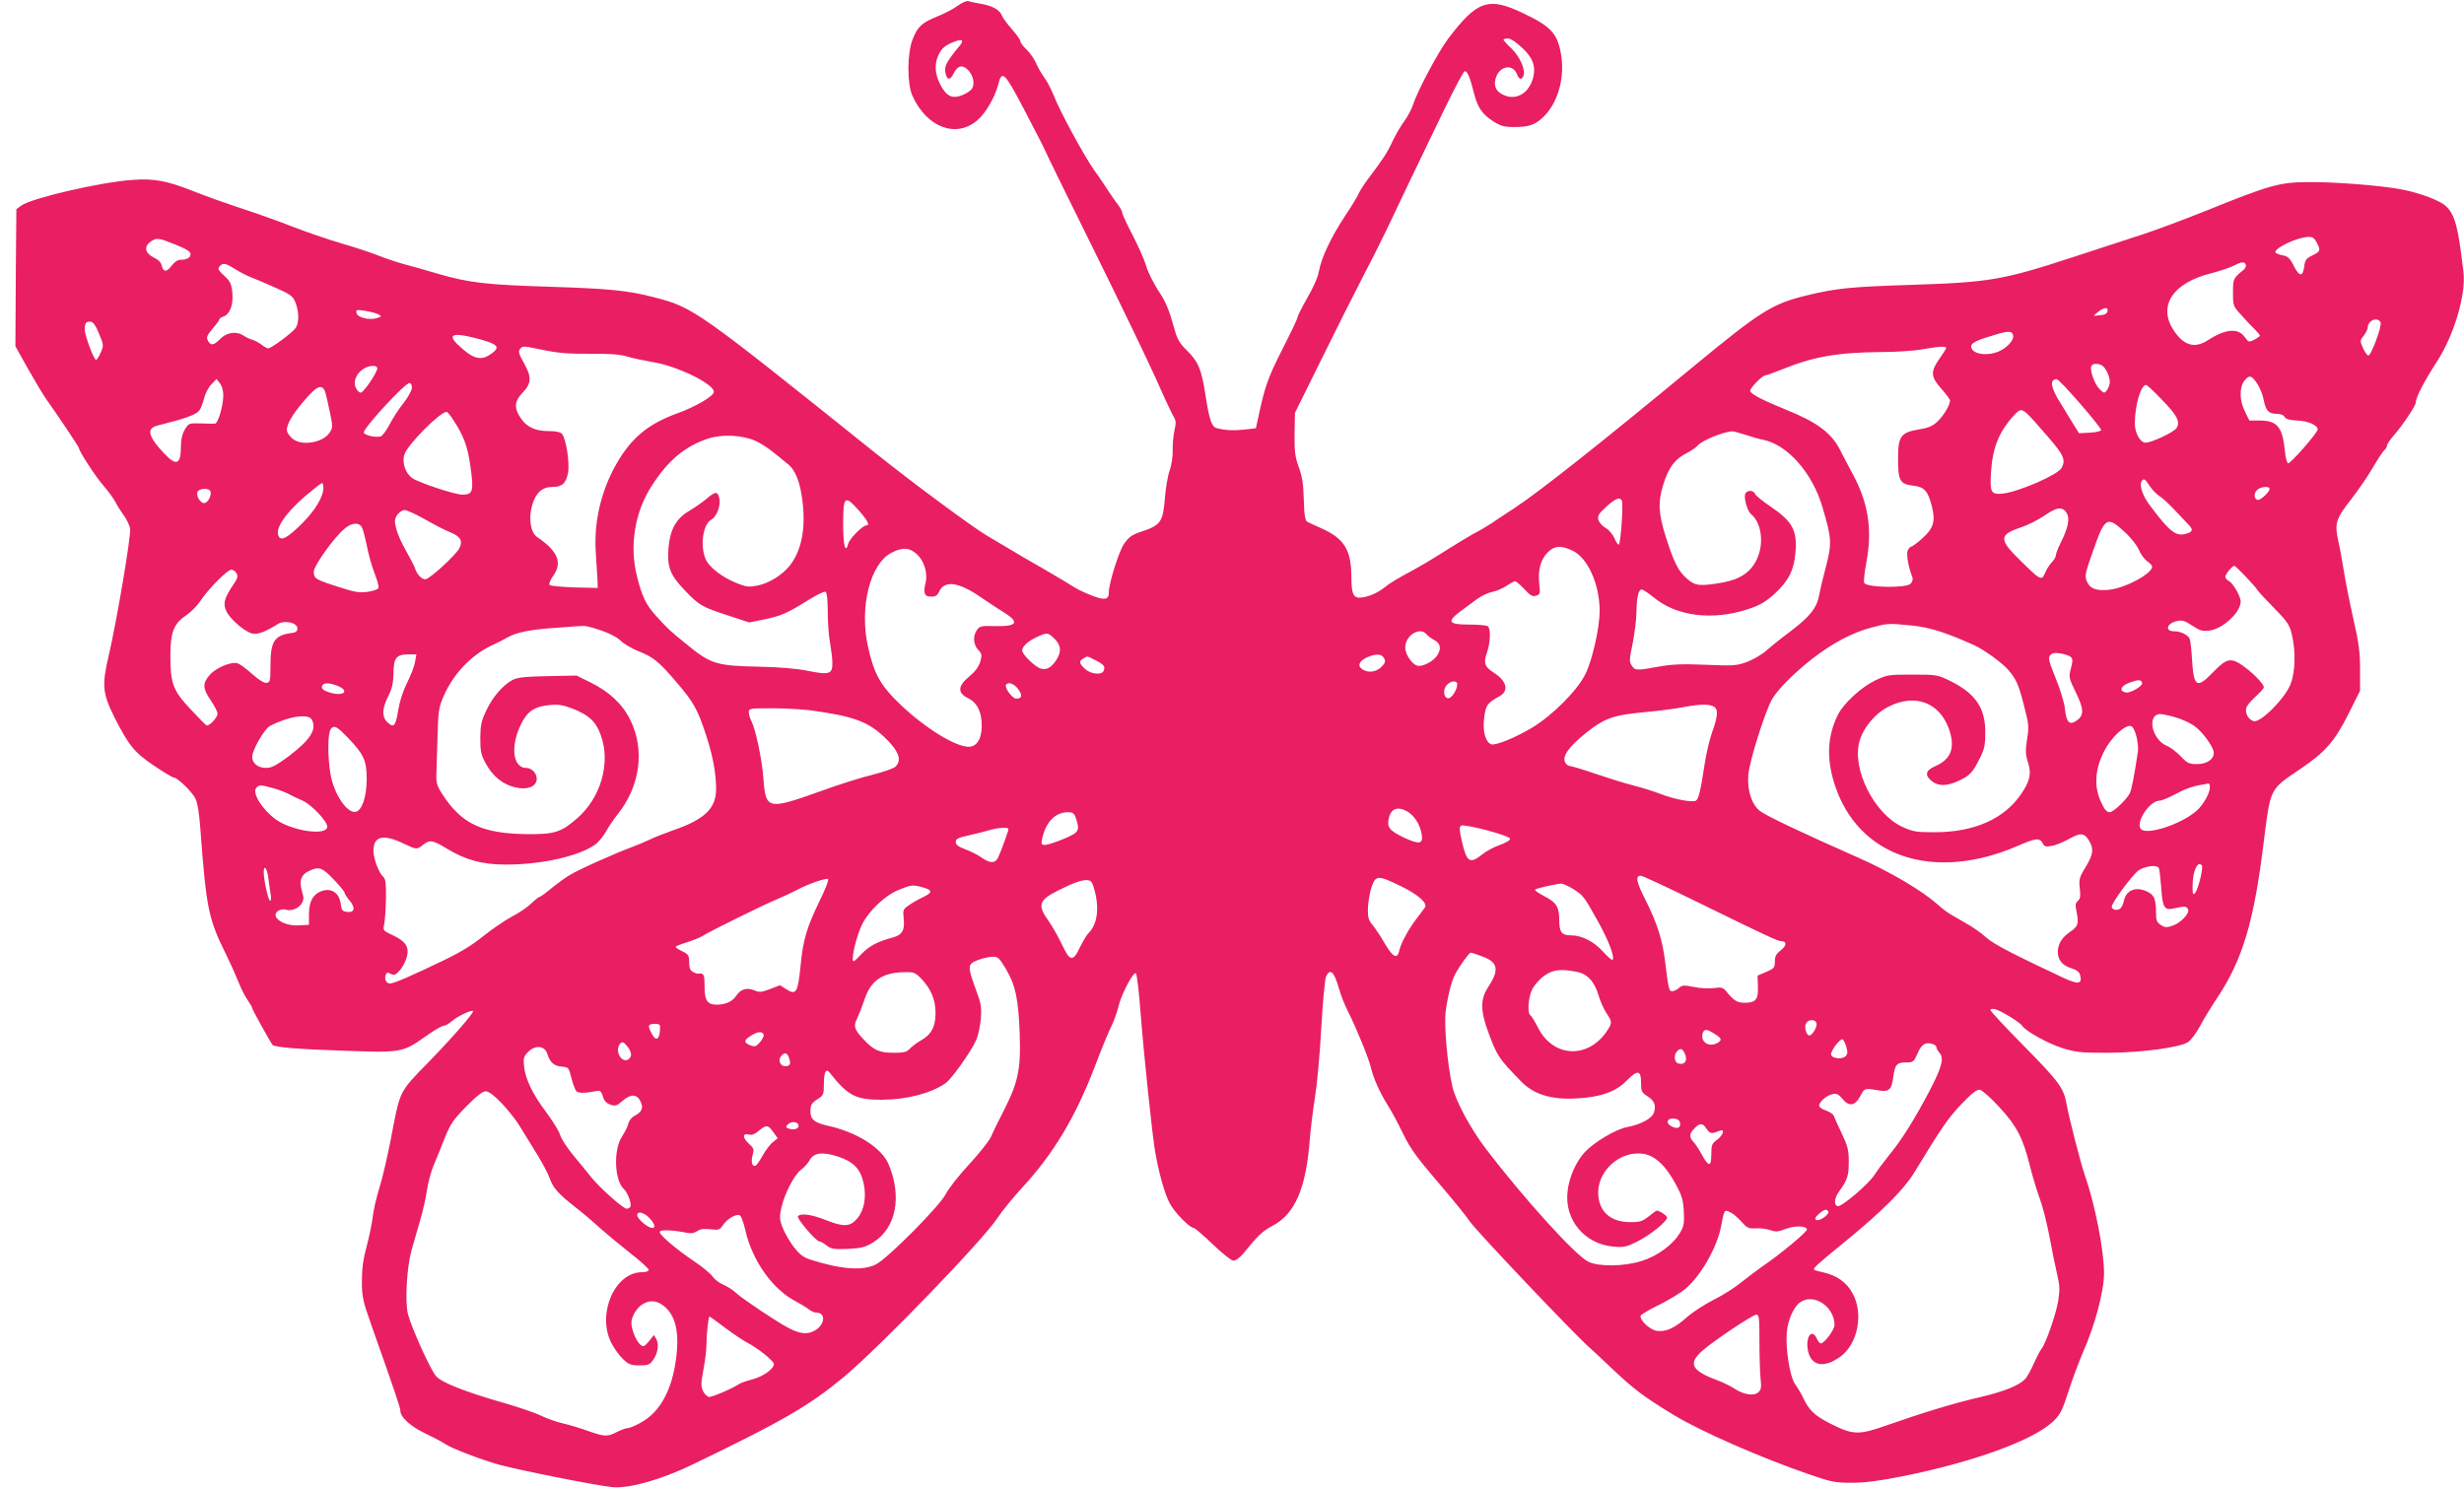 <?xml version="1.0" standalone="no"?>
<!DOCTYPE svg PUBLIC "-//W3C//DTD SVG 20010904//EN"
 "http://www.w3.org/TR/2001/REC-SVG-20010904/DTD/svg10.dtd">
<svg version="1.0" xmlns="http://www.w3.org/2000/svg"
 width="1280pt" height="773pt" viewBox="0 0 1280 773"
 preserveAspectRatio="xMidYMid meet">
<g transform="translate(0,773) scale(0.1,-0.1)"
fill="#e91e63" stroke="none">
<path d="M4975 7700 c-22 -16 -69 -41 -105 -55 -82 -33 -105 -55 -130 -122
-28 -74 -28 -230 0 -291 74 -164 227 -222 337 -127 44 38 90 117 108 184 20
81 33 68 143 -143 56 -107 102 -197 102 -200 0 -3 112 -231 249 -508 137 -277
284 -582 327 -678 42 -96 84 -185 92 -197 11 -18 12 -32 3 -70 -6 -27 -10 -73
-9 -103 1 -31 -6 -77 -16 -105 -10 -27 -21 -94 -25 -147 -9 -118 -22 -137
-118 -169 -53 -17 -68 -28 -94 -65 -27 -40 -79 -205 -79 -253 0 -37 -20 -41
-87 -16 -35 14 -76 33 -91 43 -15 10 -88 54 -162 97 -74 42 -160 92 -190 111
-30 18 -77 45 -103 61 -75 44 -384 273 -577 427 -933 748 -947 758 -1150 811
-139 36 -234 45 -540 55 -332 10 -425 21 -583 67 -67 20 -151 44 -187 53 -36
10 -94 30 -129 44 -35 14 -120 42 -189 62 -69 20 -182 59 -251 86 -69 27 -189
70 -266 95 -77 25 -189 65 -249 89 -138 55 -206 68 -321 59 -167 -12 -523 -95
-574 -133 l-26 -19 -3 -356 -2 -356 66 -118 c37 -65 79 -136 95 -158 64 -90
169 -247 169 -253 0 -16 89 -152 128 -196 24 -28 52 -66 62 -85 10 -20 30 -51
44 -70 14 -19 28 -49 32 -67 6 -34 -69 -480 -113 -668 -34 -147 -30 -190 32
-314 74 -145 103 -182 206 -251 49 -33 96 -61 102 -61 20 -1 94 -73 112 -109
11 -21 20 -77 26 -160 31 -414 42 -466 134 -651 23 -47 52 -112 65 -145 13
-33 34 -74 47 -92 12 -17 23 -36 23 -40 0 -8 96 -181 106 -192 11 -12 127 -22
363 -30 307 -11 311 -11 433 75 42 30 83 54 91 54 9 0 29 11 45 25 31 26 101
59 109 52 7 -8 -104 -135 -237 -272 -147 -150 -142 -141 -189 -390 -18 -93
-45 -210 -61 -260 -15 -49 -31 -117 -34 -150 -4 -33 -18 -100 -31 -150 -18
-65 -25 -115 -25 -180 0 -83 4 -102 51 -235 125 -353 149 -425 149 -441 0 -32
51 -79 128 -116 42 -20 89 -45 104 -55 35 -24 187 -82 284 -109 107 -29 515
-110 588 -116 87 -7 254 40 416 119 469 226 603 304 784 454 188 157 728 716
800 829 21 32 77 101 124 152 165 179 278 367 380 633 32 85 70 178 84 205 14
28 31 75 38 105 15 65 79 185 91 173 5 -5 16 -97 24 -204 18 -229 61 -639 76
-724 18 -105 49 -217 74 -264 23 -47 105 -131 126 -131 6 0 50 -38 99 -85 50
-48 97 -85 108 -85 11 0 33 16 49 35 77 95 100 118 155 147 117 62 174 197
193 458 4 47 15 140 26 208 11 68 26 232 33 366 8 138 19 252 25 264 22 42 41
24 66 -62 9 -33 30 -87 47 -120 44 -87 108 -244 119 -291 14 -58 47 -132 86
-194 19 -29 55 -96 81 -150 38 -78 71 -124 180 -251 73 -85 149 -178 168 -207
31 -47 558 -602 624 -657 13 -12 70 -64 125 -117 105 -99 159 -139 310 -231
142 -86 457 -224 705 -309 113 -39 134 -43 220 -43 66 0 145 10 260 33 370 74
682 187 786 286 36 35 47 55 79 155 20 63 54 153 74 200 63 141 111 320 111
415 0 118 -46 355 -100 510 -22 63 -83 302 -95 370 -14 81 -41 118 -219 298
-97 98 -176 183 -176 189 0 6 10 8 26 4 30 -8 128 -68 139 -86 17 -27 134 -92
207 -115 70 -22 97 -25 231 -25 180 0 386 28 426 57 14 11 42 48 61 84 19 36
60 103 91 149 130 197 189 396 239 809 35 277 30 268 186 373 134 91 181 144
254 289 l60 120 0 111 c0 89 -6 138 -35 263 -19 85 -41 196 -49 247 -8 51 -21
123 -30 161 -19 88 -11 113 68 213 35 45 85 118 111 162 26 45 54 87 61 93 8
6 14 17 14 24 0 7 17 32 38 56 51 60 112 152 112 170 0 25 45 111 108 208 90
138 153 350 139 467 -27 236 -44 299 -91 343 -30 29 -134 68 -226 86 -108 21
-345 40 -490 39 -148 -1 -199 -15 -530 -149 -113 -45 -261 -101 -330 -123 -69
-22 -228 -75 -355 -116 -370 -121 -438 -133 -845 -146 -316 -10 -393 -18 -545
-55 -180 -44 -237 -80 -589 -370 -491 -406 -796 -647 -926 -733 -47 -30 -103
-68 -125 -83 -22 -14 -62 -38 -90 -52 -27 -15 -95 -56 -150 -91 -55 -36 -139
-85 -186 -110 -47 -25 -99 -56 -115 -69 -37 -31 -80 -53 -121 -60 -52 -10 -63
10 -63 111 -1 137 -39 196 -160 249 -30 13 -61 28 -69 32 -11 6 -16 34 -18
115 -2 82 -9 122 -26 169 -19 52 -23 79 -22 172 l2 110 136 275 c74 151 174
349 221 440 48 91 114 224 147 295 63 134 114 239 275 573 51 105 97 192 103
192 14 0 26 -28 47 -110 19 -78 43 -113 102 -151 38 -24 57 -29 108 -29 76 0
109 11 152 53 72 69 110 195 93 313 -17 117 -50 155 -198 225 -181 87 -240 66
-390 -132 -52 -69 -161 -274 -183 -344 -7 -22 -28 -61 -46 -86 -19 -26 -46
-73 -61 -105 -25 -55 -46 -87 -127 -195 -19 -25 -41 -59 -48 -75 -7 -16 -39
-69 -72 -118 -71 -108 -121 -213 -134 -283 -5 -32 -30 -88 -61 -141 -28 -49
-51 -95 -51 -102 0 -6 -36 -82 -80 -168 -76 -150 -91 -195 -127 -367 l-9 -40
-59 -7 c-55 -6 -103 -4 -146 8 -24 7 -37 45 -54 154 -23 153 -39 191 -105 255
-30 29 -45 55 -56 95 -33 117 -46 149 -90 215 -24 38 -52 94 -60 124 -9 31
-41 102 -70 159 -30 57 -54 109 -54 116 0 7 -10 26 -22 42 -13 16 -36 50 -53
76 -16 25 -49 74 -73 107 -52 74 -177 304 -208 385 -13 32 -34 72 -47 90 -13
17 -33 51 -44 76 -11 25 -34 58 -52 74 -17 17 -31 35 -31 43 0 7 -20 35 -44
62 -24 27 -47 59 -51 69 -9 29 -49 52 -108 62 -29 5 -59 11 -67 14 -8 3 -33
-8 -55 -24z m11 -207 c-76 -91 -86 -115 -70 -157 9 -24 22 -19 38 13 21 40 44
46 72 20 28 -26 39 -71 25 -97 -6 -11 -28 -27 -51 -36 -54 -21 -84 -7 -116 56
-28 55 -31 106 -8 154 17 35 36 51 89 70 34 13 43 4 21 -23z m2922 -12 c54
-51 70 -93 58 -148 -19 -84 -85 -126 -152 -98 -45 18 -59 54 -40 100 23 55 87
61 106 10 11 -29 25 -32 34 -9 12 31 -18 98 -61 141 -24 22 -43 44 -43 47 0 3
11 6 23 6 15 0 43 -19 75 -49z m4127 -1011 c21 -41 20 -46 -22 -67 -32 -15
-39 -24 -43 -57 -7 -56 -25 -55 -54 2 -21 42 -31 51 -61 56 -19 4 -35 11 -35
16 0 24 116 78 172 79 21 1 31 -6 43 -29z m-11123 -11 c56 -23 78 -36 78 -49
0 -19 -19 -30 -54 -30 -13 0 -31 -12 -45 -31 -25 -34 -43 -34 -51 2 -3 15 -19
31 -43 42 -44 22 -50 57 -15 81 31 22 40 21 130 -15z m10755 -106 c2 -6 -3
-17 -12 -25 -54 -44 -55 -46 -55 -118 0 -69 1 -71 43 -117 23 -26 54 -59 70
-74 15 -15 27 -30 27 -33 0 -3 -13 -12 -29 -21 -29 -14 -30 -14 -51 15 -34 47
-100 41 -191 -18 -70 -45 -127 -27 -180 56 -79 125 0 243 197 292 43 11 97 29
119 40 41 21 56 22 62 3z m-10446 -21 c24 -15 60 -34 79 -41 19 -7 77 -32 127
-54 84 -37 94 -45 108 -79 20 -51 19 -111 -2 -136 -24 -28 -125 -102 -139
-102 -6 0 -22 8 -35 19 -13 10 -35 22 -49 26 -14 4 -34 14 -45 21 -35 25 -88
17 -120 -16 -34 -35 -50 -38 -65 -10 -9 17 -5 27 24 62 20 23 36 45 36 49 0 4
9 11 20 14 34 11 53 61 47 124 -5 47 -11 60 -42 88 -30 28 -35 36 -25 48 17
21 30 19 81 -13z m9727 -219 c-2 -12 -14 -19 -38 -21 l-35 -3 25 21 c31 24 53
26 48 3z m-8983 -16 c19 -10 19 -11 -8 -20 -38 -12 -101 3 -105 27 -4 17 1 18
45 11 26 -4 57 -12 68 -18z m10402 -43 c7 -18 -47 -166 -63 -171 -5 -2 -18 15
-28 37 -17 39 -17 41 3 66 12 15 21 34 21 43 0 37 54 57 67 25z m-11852 -59
c24 -57 24 -61 8 -97 -9 -21 -20 -38 -24 -38 -11 0 -59 128 -59 158 0 34 8 44
33 40 12 -2 27 -24 42 -63z m9943 -9 c5 -23 -33 -64 -75 -82 -63 -27 -143 -13
-143 26 0 19 29 33 135 64 61 18 79 16 83 -8z m-7994 -11 c124 -32 140 -47 87
-84 -48 -34 -86 -28 -147 25 -86 73 -67 90 60 59z m366 -65 c73 -15 132 -19
236 -18 102 1 154 -3 194 -15 30 -9 89 -21 130 -28 128 -20 326 -117 318 -157
-4 -22 -98 -77 -188 -109 -161 -58 -252 -137 -333 -291 -69 -132 -102 -285
-92 -432 4 -58 8 -123 9 -145 l1 -40 -120 3 c-66 2 -124 8 -129 12 -6 6 2 26
19 50 47 68 23 126 -85 200 -34 23 -45 97 -26 164 19 66 53 96 105 96 51 0 71
18 82 74 9 52 -10 176 -32 202 -7 9 -32 14 -66 14 -71 0 -115 20 -147 66 -37
54 -34 90 10 135 45 47 47 80 5 154 -25 45 -30 60 -20 71 15 18 12 18 129 -6z
m7280 12 c0 -4 -16 -29 -35 -56 -47 -67 -46 -93 10 -156 25 -28 45 -55 45 -61
0 -23 -32 -77 -64 -108 -25 -24 -46 -34 -97 -42 -95 -16 -109 -35 -109 -152 0
-114 10 -132 76 -140 60 -6 79 -27 99 -105 21 -81 10 -117 -52 -172 -25 -22
-50 -40 -54 -40 -5 0 -13 -8 -18 -19 -10 -17 2 -86 24 -142 3 -9 -1 -23 -10
-32 -24 -24 -233 -20 -241 5 -3 10 2 59 12 109 31 170 9 308 -72 457 -20 37
-49 92 -64 122 -45 90 -120 146 -279 210 -123 50 -183 81 -189 98 -4 13 62 82
80 82 5 0 44 14 86 31 165 67 290 88 517 90 72 0 164 6 205 13 90 16 130 19
130 8z m805 -88 c20 -8 45 -56 45 -87 0 -13 -6 -32 -14 -43 -14 -19 -15 -19
-39 4 -26 25 -54 103 -42 121 7 12 25 14 50 5z m-8955 -17 c0 -22 -71 -127
-86 -127 -8 0 -20 12 -26 26 -22 47 29 112 90 113 12 1 22 -5 22 -12z m9768
-84 c13 -20 27 -56 31 -79 11 -57 26 -74 67 -74 20 0 37 -6 42 -16 7 -12 25
-17 65 -19 54 -1 107 -24 107 -46 0 -17 -142 -180 -154 -176 -6 2 -14 32 -17
68 -12 119 -39 153 -127 154 l-57 0 -22 45 c-30 57 -31 128 -3 163 25 31 38
27 68 -20z m-10568 -57 c0 -53 -27 -146 -43 -147 -7 -1 -40 0 -74 1 -61 2 -63
1 -83 -32 -13 -22 -20 -50 -20 -85 0 -97 -23 -107 -86 -40 -85 89 -95 131 -36
146 145 36 201 56 218 79 7 9 18 37 24 62 6 25 23 58 38 73 l27 28 17 -22 c11
-13 18 -38 18 -63z m9645 -42 c61 -70 110 -132 110 -138 0 -6 -24 -12 -58 -14
l-57 -3 -28 45 c-15 25 -46 76 -69 113 -50 78 -57 123 -19 123 7 0 61 -57 121
-126z m-8665 82 c0 -13 -19 -48 -42 -78 -24 -29 -57 -80 -74 -113 -17 -33 -39
-62 -48 -63 -30 -6 -86 8 -86 21 0 26 214 257 237 257 7 0 13 -11 13 -24z
m9088 -60 c83 -85 100 -118 78 -151 -14 -21 -129 -75 -160 -75 -28 0 -56 50
-56 100 0 93 31 200 59 200 4 0 40 -33 79 -74z m-9536 29 c4 -16 15 -63 23
-103 14 -67 14 -74 -2 -99 -37 -56 -154 -73 -198 -28 -14 13 -25 31 -25 40 0
32 29 82 90 153 69 82 97 91 112 37z m8836 -102 c12 -10 59 -62 106 -117 87
-100 98 -124 76 -167 -19 -35 -217 -122 -302 -133 -65 -8 -72 4 -65 112 8 127
42 210 120 295 30 32 38 33 65 10z m-8176 -31 c57 -86 77 -138 92 -247 18
-128 13 -145 -42 -145 -39 0 -220 60 -259 85 -37 25 -56 81 -42 124 17 52 185
221 219 221 4 0 19 -17 32 -38z m6715 -81 c32 -11 74 -23 93 -26 126 -26 255
-172 307 -349 50 -169 51 -188 13 -331 -10 -38 -24 -96 -30 -129 -14 -68 -49
-111 -155 -191 -37 -27 -88 -68 -114 -91 -25 -23 -73 -51 -105 -63 -55 -20
-70 -21 -215 -15 -122 5 -176 3 -246 -10 -116 -21 -122 -20 -139 7 -13 19 -12
32 5 112 10 50 19 122 20 160 1 78 9 117 25 122 6 2 36 -17 66 -42 119 -98
306 -120 489 -60 65 22 91 38 139 81 72 67 99 121 107 212 10 117 -15 163
-132 242 -40 27 -75 56 -78 64 -8 21 -43 20 -51 0 -8 -22 11 -89 30 -105 55
-45 69 -152 31 -234 -32 -68 -87 -105 -180 -122 -116 -20 -141 -17 -182 19
-46 39 -69 85 -111 217 -39 123 -42 182 -14 272 26 87 61 134 119 163 26 14
54 32 61 42 22 25 127 69 177 73 7 1 39 -8 70 -18z m-5144 -31 c26 -11 67 -38
92 -58 24 -20 58 -47 74 -60 43 -33 68 -95 80 -199 17 -140 -5 -252 -65 -330
-37 -48 -107 -93 -167 -105 -45 -9 -59 -8 -107 11 -77 30 -147 84 -165 127
-29 71 -13 181 30 204 29 16 51 75 41 114 -8 34 -21 33 -65 -5 -20 -17 -60
-45 -90 -63 -67 -39 -99 -94 -108 -189 -9 -102 8 -146 86 -226 75 -78 88 -85
230 -131 l103 -34 80 16 c88 19 116 31 230 102 42 26 81 45 87 41 7 -4 11 -45
11 -103 0 -53 5 -126 12 -162 6 -36 12 -82 12 -104 1 -58 -15 -64 -124 -42
-59 12 -150 20 -257 22 -228 5 -251 13 -388 126 -79 64 -90 75 -146 137 -52
57 -73 100 -99 202 -42 163 -13 341 79 480 83 128 172 202 289 240 71 24 177
19 245 -11z m7244 -235 c13 -19 35 -42 50 -52 16 -9 51 -42 80 -73 28 -30 61
-65 73 -77 26 -26 20 -39 -21 -48 -48 -11 -82 17 -180 148 -38 50 -57 105 -44
126 10 18 19 13 42 -24z m-9487 -10 c0 -46 -43 -117 -112 -186 -73 -72 -105
-90 -119 -68 -24 37 28 117 135 210 45 38 84 69 89 69 4 0 7 -11 7 -25z
m10110 -5 c0 -17 -49 -62 -63 -57 -19 6 -20 33 -2 51 18 18 65 22 65 6z
m-10697 -12 c7 -19 -9 -54 -27 -61 -20 -8 -49 33 -40 57 7 19 60 22 67 4z
m7332 -48 c9 -15 -6 -230 -16 -230 -5 0 -15 16 -23 35 -9 20 -29 43 -46 53
-17 9 -33 28 -37 41 -5 21 2 32 41 68 48 43 69 52 81 33z m-3962 -54 c46 -53
57 -76 37 -76 -19 0 -88 -70 -94 -96 -14 -54 -26 -7 -26 100 0 150 8 157 83
72z m6272 -10 c19 -29 9 -79 -31 -158 -13 -26 -24 -54 -24 -63 0 -8 -9 -24
-21 -36 -11 -11 -27 -36 -35 -55 -18 -43 -23 -41 -131 66 -110 107 -109 132 6
170 35 12 89 39 120 60 66 46 94 49 116 16z m-8526 -35 c47 -27 105 -57 129
-66 54 -22 68 -45 48 -84 -20 -37 -155 -161 -177 -161 -19 0 -44 27 -53 57 -4
12 -25 53 -46 90 -22 37 -45 89 -51 114 -11 41 -10 50 4 73 10 14 27 26 39 26
11 0 59 -22 107 -49z m8826 -63 c33 -29 66 -71 76 -95 10 -23 29 -49 43 -59
14 -9 26 -22 26 -28 0 -36 -136 -110 -221 -120 -67 -8 -103 5 -119 45 -11 25
-7 44 31 151 63 181 74 189 164 106z m-9155 22 c6 -10 17 -54 26 -97 8 -43 26
-107 40 -142 14 -35 23 -69 20 -76 -2 -7 -28 -16 -56 -20 -43 -6 -68 -2 -153
26 -119 38 -127 43 -127 79 0 30 105 178 160 223 37 32 75 35 90 7z m6287
-120 c80 -36 142 -173 143 -313 0 -86 -37 -253 -73 -327 -41 -86 -173 -218
-280 -282 -89 -53 -190 -93 -211 -85 -30 12 -45 71 -36 139 9 66 17 76 79 110
51 28 39 80 -29 123 -48 30 -55 51 -35 106 18 53 20 125 3 136 -7 4 -51 8 -98
8 -106 0 -115 15 -43 69 26 19 66 49 88 65 22 16 57 32 78 36 21 4 53 18 73
31 19 13 39 24 45 24 5 0 27 -19 48 -41 31 -34 42 -40 61 -34 21 7 22 11 16
62 -8 71 8 129 46 165 35 33 66 35 125 8z m-3409 -15 c42 -35 63 -101 50 -154
-13 -53 -6 -71 30 -71 21 0 32 7 40 25 28 62 101 52 217 -28 42 -28 92 -62
111 -73 93 -56 82 -80 -36 -77 -72 2 -81 0 -95 -20 -22 -31 -19 -77 7 -104 19
-20 20 -27 10 -62 -8 -26 -27 -51 -57 -76 -60 -49 -62 -85 -7 -112 48 -23 72
-71 72 -144 0 -68 -26 -109 -68 -109 -68 0 -223 95 -349 214 -109 103 -142
162 -174 306 -46 207 12 434 124 489 55 28 89 26 125 -4z m6908 -121 c30 -31
58 -63 62 -71 5 -8 44 -50 87 -94 69 -70 79 -86 91 -137 20 -85 18 -191 -6
-254 -27 -74 -156 -204 -192 -195 -29 8 -48 44 -38 72 4 11 26 37 49 57 22 20
41 41 41 47 0 16 -49 68 -99 105 -70 52 -92 48 -162 -24 -87 -91 -103 -82
-112 65 -3 50 -8 97 -12 106 -8 20 -47 39 -80 39 -52 0 -39 43 17 54 24 5 40
0 77 -25 40 -26 52 -30 90 -25 69 9 161 95 161 151 0 26 -39 94 -60 105 -11 6
-20 16 -20 23 0 13 36 57 47 57 3 0 30 -25 59 -56z m-10437 17 c8 -15 5 -27
-16 -57 -48 -72 -56 -100 -37 -140 18 -38 84 -97 128 -114 28 -10 68 3 138 47
35 23 103 8 103 -22 0 -14 -8 -21 -25 -23 -95 -12 -115 -42 -115 -172 0 -77
-2 -85 -20 -88 -13 -2 -41 16 -75 46 -30 27 -64 52 -74 55 -31 12 -112 -21
-146 -59 -39 -45 -38 -70 5 -133 19 -28 35 -59 35 -69 0 -20 -43 -66 -57 -61
-5 2 -43 41 -84 85 -91 97 -104 133 -104 279 0 120 18 165 82 208 24 16 57 49
74 75 44 65 140 162 161 162 9 0 22 -9 27 -19z m8703 -271 c91 -9 176 -36 323
-102 48 -21 148 -93 178 -129 41 -48 53 -74 82 -188 24 -93 26 -108 15 -173
-9 -59 -8 -79 5 -119 19 -57 11 -97 -36 -165 -88 -129 -243 -198 -449 -198
-95 0 -111 2 -168 28 -145 67 -262 298 -223 442 19 72 83 149 153 183 137 69
264 21 313 -118 33 -96 11 -156 -72 -192 -51 -22 -56 -47 -17 -78 33 -26 76
-26 134 0 61 27 77 44 112 114 26 50 31 72 31 135 2 129 -49 205 -178 270 -69
34 -72 35 -200 35 -125 0 -132 -1 -195 -31 -72 -35 -160 -116 -191 -175 -56
-111 -62 -227 -19 -363 121 -379 515 -511 954 -320 92 40 111 42 127 13 9 -18
17 -20 47 -14 21 3 61 20 90 36 60 34 80 32 105 -10 25 -43 21 -70 -19 -137
-33 -53 -35 -64 -30 -110 5 -40 2 -55 -10 -65 -11 -9 -14 -22 -9 -43 15 -75
12 -88 -29 -116 -45 -31 -65 -63 -66 -105 0 -43 24 -72 71 -86 28 -9 41 -19
45 -36 12 -46 -10 -50 -88 -13 -260 122 -359 173 -400 209 -25 23 -72 56 -105
74 -32 18 -69 40 -83 48 -14 8 -44 31 -67 52 -81 71 -243 167 -410 241 -299
132 -477 217 -510 242 -43 33 -67 107 -61 188 6 72 88 332 124 394 30 51 113
134 204 206 108 84 211 139 314 166 84 22 83 22 208 10z m-6811 -25 c43 -14
85 -36 103 -54 18 -17 60 -42 94 -55 76 -30 106 -54 200 -165 84 -98 107 -138
150 -271 35 -106 52 -198 52 -281 0 -98 -59 -156 -218 -211 -48 -17 -104 -39
-124 -49 -20 -10 -63 -28 -95 -40 -84 -31 -282 -119 -324 -146 -21 -12 -62
-42 -93 -67 -31 -26 -59 -46 -63 -46 -4 0 -23 -15 -43 -34 -19 -19 -65 -50
-102 -69 -37 -20 -104 -66 -149 -102 -55 -45 -121 -85 -203 -124 -174 -84
-260 -121 -280 -121 -19 0 -31 23 -22 45 4 13 10 14 26 5 17 -9 24 -6 45 16
14 15 30 45 37 67 16 54 -2 85 -70 117 -53 25 -53 25 -46 60 4 19 8 79 9 133
1 75 -2 100 -13 110 -23 19 -52 95 -52 137 0 77 52 88 159 36 66 -31 66 -31
98 -6 36 28 50 26 124 -19 97 -59 185 -83 304 -83 184 -1 382 43 467 104 16
11 40 40 55 66 14 26 42 66 60 89 119 148 144 338 67 493 -42 84 -109 146
-208 195 l-71 35 -150 -3 c-115 -2 -157 -7 -181 -19 -51 -27 -105 -89 -137
-158 -27 -56 -31 -77 -32 -145 0 -70 4 -87 29 -133 37 -67 89 -108 153 -123
60 -14 106 2 111 39 4 30 -24 62 -54 62 -71 0 -84 114 -26 230 33 66 70 90
150 97 46 4 69 0 122 -21 81 -33 115 -65 140 -133 54 -144 3 -326 -122 -435
-82 -71 -116 -83 -253 -82 -240 2 -347 52 -448 209 -27 42 -32 58 -30 105 1
30 4 118 6 195 3 124 6 147 29 202 49 117 143 217 249 268 30 13 70 34 89 45
47 26 121 40 260 49 63 5 122 9 132 9 9 1 49 -9 89 -23z m4290 -21 c7 -8 25
-22 41 -30 32 -17 37 -47 12 -82 -18 -26 -64 -52 -93 -52 -30 0 -71 56 -71 96
0 63 76 110 111 68z m-1938 -18 c38 -35 43 -68 17 -111 -26 -42 -53 -58 -83
-49 -30 9 -97 74 -97 94 0 21 30 49 78 71 50 23 55 23 85 -5z m5285 -100 c10
-10 10 -21 0 -59 -12 -45 -11 -49 26 -126 43 -88 43 -119 1 -147 -35 -23 -51
-6 -58 63 -3 31 -25 102 -48 159 -36 88 -40 106 -29 119 10 12 23 15 54 10 23
-4 47 -12 54 -19z m-8602 -25 c-3 -22 -22 -70 -41 -108 -22 -44 -39 -97 -47
-146 -13 -82 -23 -92 -58 -57 -27 27 -25 71 7 133 20 40 26 67 27 120 1 80 15
97 79 97 l40 0 -7 -39z m5034 19 c9 -17 6 -25 -14 -45 -28 -28 -72 -33 -101
-11 -25 18 -13 43 27 61 46 20 76 18 88 -5z m-1500 -10 c45 -23 52 -32 44 -54
-10 -25 -67 -20 -98 9 -31 28 -32 40 -8 54 22 13 17 14 62 -9z m5438 -118 c5
-15 -58 -53 -83 -50 -39 6 -29 35 17 51 47 17 60 17 66 -1z m-3558 -7 c0 -30
-31 -76 -48 -73 -24 4 -27 46 -6 69 21 23 54 25 54 4z m-5815 -9 c61 -26 33
-54 -36 -36 -40 11 -54 24 -44 40 9 14 40 12 80 -4z m3534 -16 c24 -33 21 -50
-10 -50 -20 0 -62 57 -53 72 11 17 41 7 63 -22z m3612 -90 c26 -14 24 -48 -6
-132 -14 -39 -32 -115 -40 -170 -20 -133 -31 -180 -45 -188 -17 -11 -117 8
-184 35 -34 13 -97 33 -141 44 -44 11 -133 39 -198 61 -64 22 -124 40 -132 40
-8 0 -19 8 -24 18 -17 32 18 82 107 153 98 79 143 94 317 110 66 6 149 17 185
24 84 16 136 18 161 5z m-4696 -20 c223 -30 300 -57 385 -136 79 -74 98 -124
61 -158 -10 -9 -63 -27 -117 -41 -55 -13 -176 -51 -269 -85 -276 -99 -287 -96
-299 61 -7 101 -40 257 -62 301 -8 15 -14 36 -14 48 0 19 6 20 118 20 64 0
153 -5 197 -10z m7093 -36 c32 -9 75 -28 97 -43 44 -29 105 -112 105 -142 0
-35 -36 -59 -87 -59 -41 0 -50 4 -85 41 -21 22 -54 47 -72 54 -79 33 -105 165
-33 165 10 0 44 -7 75 -16z m-9678 -13 c27 -51 -8 -105 -120 -190 -65 -48 -89
-61 -117 -61 -43 0 -73 24 -73 58 0 35 64 145 92 160 95 50 200 66 218 33z
m191 -98 c80 -84 94 -116 94 -213 -1 -93 -25 -162 -58 -168 -44 -9 -113 94
-130 195 -16 94 -15 216 2 236 17 21 32 13 92 -50z m9287 12 c7 -28 11 -63 8
-80 -18 -122 -34 -203 -42 -217 -22 -38 -86 -98 -105 -98 -15 0 -27 14 -46 56
-36 79 -30 168 18 262 35 69 106 136 138 130 10 -2 21 -22 29 -53z m382 -265
c0 -32 -36 -95 -72 -125 -82 -70 -258 -126 -287 -92 -28 35 46 147 98 147 10
0 49 16 86 36 57 30 90 41 168 53 4 0 7 -8 7 -19z m-10065 -4 c28 -7 64 -21
80 -29 17 -9 51 -26 77 -37 47 -21 128 -107 128 -135 0 -50 -184 -23 -268 38
-71 53 -123 136 -101 163 14 17 21 17 84 0z m5897 -123 c36 -22 64 -66 73
-115 10 -55 -11 -58 -96 -18 -73 36 -85 52 -74 100 11 50 47 62 97 33z m-1723
-34 c22 -65 17 -74 -64 -108 -41 -17 -84 -31 -96 -31 -18 0 -21 4 -16 29 18
88 68 141 134 141 26 0 33 -5 42 -31z m2256 -107 c0 -8 -25 -22 -55 -33 -30
-10 -71 -32 -91 -49 -64 -51 -80 -40 -105 70 -13 57 -14 74 -4 80 18 11 255
-52 255 -68z m-2608 41 c-23 -69 -50 -140 -59 -150 -16 -19 -39 -16 -80 12
-20 14 -58 33 -85 43 -35 13 -48 23 -48 37 0 16 11 22 60 33 33 7 80 19 105
26 25 8 60 15 79 15 27 1 32 -2 28 -16z m6203 -187 c0 -33 -24 -122 -37 -136
-11 -12 -13 -7 -13 36 0 61 17 114 36 114 8 0 14 -6 14 -14z m-226 -5 c4 -5 9
-51 13 -101 7 -108 16 -122 70 -109 53 12 63 11 70 -7 8 -21 -41 -71 -84 -85
-28 -9 -38 -8 -58 5 -21 14 -25 25 -25 64 0 68 -9 91 -41 107 -61 32 -114 12
-126 -46 -3 -16 -12 -34 -19 -40 -15 -12 -44 -6 -44 10 0 21 109 168 140 189
33 22 94 30 104 13z m-9820 -53 c4 -29 9 -68 12 -85 4 -18 2 -33 -3 -33 -9 0
-33 107 -33 149 0 42 18 20 24 -31z m339 -7 c32 -33 57 -64 57 -69 0 -6 12
-24 26 -41 32 -38 26 -64 -13 -59 -24 3 -29 8 -33 42 -7 53 -43 81 -90 69 -50
-13 -75 -53 -75 -121 l0 -57 -53 -3 c-84 -5 -155 49 -103 78 11 5 27 7 35 4
26 -10 65 5 82 30 13 21 13 31 3 64 -16 55 -6 86 33 105 54 27 71 21 131 -42z
m7089 -120 c365 -179 414 -201 432 -201 29 0 28 -23 -3 -47 -24 -19 -31 -32
-31 -59 0 -32 -4 -36 -45 -54 l-45 -19 2 -55 c3 -68 -11 -86 -66 -86 -42 0
-58 9 -99 60 -16 19 -25 22 -65 16 -25 -3 -71 -1 -103 6 -51 10 -60 10 -77 -5
-10 -9 -26 -17 -35 -17 -17 0 -19 8 -37 153 -14 114 -41 200 -102 321 -48 95
-54 126 -24 126 8 0 142 -62 298 -139z m-4562 13 c-69 -143 -88 -205 -101
-340 -14 -141 -23 -156 -72 -125 l-35 22 -52 -20 c-45 -17 -55 -18 -83 -6 -38
15 -69 6 -92 -28 -19 -30 -56 -47 -100 -47 -51 0 -65 21 -65 96 0 61 -4 70
-33 65 -4 -1 -17 3 -27 9 -15 8 -20 21 -20 51 0 35 -4 41 -35 56 -19 9 -35 20
-35 23 0 4 26 14 58 24 31 10 67 24 80 32 38 25 313 160 382 189 36 15 85 38
110 51 61 33 153 64 162 56 4 -4 -15 -53 -42 -108z m3017 72 c88 -43 139 -87
126 -110 -4 -6 -21 -29 -38 -51 -44 -55 -87 -134 -95 -170 -10 -51 -33 -41
-76 32 -21 37 -50 81 -64 97 -21 25 -25 40 -24 86 1 31 9 79 18 108 22 66 33
66 153 8z m-1591 -21 c26 -98 14 -179 -33 -225 -8 -8 -27 -40 -42 -70 -37 -79
-53 -77 -95 14 -20 41 -51 97 -71 124 -57 80 -48 106 55 157 77 39 121 54 149
52 20 -2 26 -11 37 -52z m2485 7 c55 -36 55 -35 126 -162 57 -100 93 -194 80
-207 -4 -3 -27 17 -52 45 -45 50 -108 82 -162 82 -50 0 -63 16 -63 78 0 71
-15 94 -82 128 -27 14 -47 28 -43 32 6 7 101 28 136 31 8 0 35 -12 60 -27z
m-3379 8 c53 -15 54 -26 6 -50 -24 -11 -58 -30 -76 -43 -30 -20 -32 -25 -28
-64 8 -65 -6 -90 -56 -104 -80 -21 -123 -44 -165 -88 -40 -42 -43 -43 -43 -20
0 37 27 134 50 179 35 69 119 148 185 175 68 28 76 29 127 15z m2912 -361 c79
-29 85 -70 26 -159 -40 -61 -40 -121 1 -232 46 -125 54 -137 173 -259 65 -66
158 -94 287 -86 126 7 204 35 260 93 56 57 74 54 74 -11 0 -45 3 -51 32 -70
38 -23 48 -50 34 -88 -12 -30 -70 -60 -138 -73 -57 -10 -172 -78 -220 -130
-46 -49 -83 -133 -90 -206 -16 -147 89 -272 239 -285 51 -5 66 -2 121 25 68
34 157 105 157 126 0 10 -39 36 -54 36 -2 0 -20 -13 -41 -30 -32 -25 -47 -30
-94 -30 -100 0 -160 49 -168 137 -12 123 110 237 234 218 60 -9 116 -61 167
-156 33 -60 40 -84 43 -143 3 -60 1 -77 -19 -110 -36 -62 -117 -122 -201 -148
-92 -29 -224 -30 -277 -3 -69 35 -339 334 -531 586 -81 107 -156 246 -174 323
-26 114 -44 316 -35 391 10 76 30 158 49 193 24 45 73 112 81 112 5 0 34 -9
64 -21z m-2480 -61 c51 -85 66 -156 73 -333 7 -188 -7 -256 -80 -400 -29 -56
-60 -120 -69 -142 -10 -21 -61 -86 -113 -142 -53 -57 -108 -127 -122 -155 -31
-62 -301 -334 -362 -365 -68 -35 -182 -27 -343 25 -36 12 -55 27 -86 67 -22
29 -47 74 -57 100 -16 42 -16 55 -6 102 17 75 67 171 103 198 16 12 36 34 44
49 20 39 67 45 147 19 82 -28 115 -62 133 -137 16 -71 4 -141 -32 -184 -37
-44 -70 -46 -159 -11 -77 31 -138 40 -150 21 -7 -11 94 -129 111 -130 6 0 23
-9 38 -21 23 -18 37 -21 110 -18 71 4 89 8 132 34 119 74 151 237 80 406 -35
85 -167 168 -316 200 -68 15 -90 33 -90 73 0 37 6 46 43 69 24 16 27 23 27 77
0 60 11 81 29 58 96 -122 136 -142 272 -142 131 1 254 33 331 86 31 22 132
163 159 224 10 22 21 72 24 110 5 61 2 79 -26 154 -44 121 -44 130 11 152 25
9 59 17 76 17 28 1 35 -6 68 -61z m2966 -17 c57 -11 94 -52 115 -125 9 -30 27
-71 41 -91 31 -46 30 -52 -6 -103 -101 -136 -274 -122 -350 28 -16 32 -34 61
-40 65 -17 11 -11 94 10 136 11 21 39 53 62 69 44 32 83 37 168 21z m-3402
-38 c49 -53 72 -107 72 -177 0 -71 -22 -112 -78 -143 -21 -12 -46 -31 -57 -43
-15 -16 -30 -20 -82 -20 -76 0 -105 13 -161 74 -45 49 -50 66 -28 107 7 15 23
56 36 93 33 102 93 143 209 145 50 1 56 -2 89 -36z m4648 -228 c7 -17 -21 -65
-37 -65 -15 0 -28 43 -17 63 11 21 47 23 54 2z m-6008 -42 c-4 -47 -22 -53
-42 -14 -23 43 -20 51 15 51 29 0 30 -2 27 -37z m5478 -14 c39 -24 42 -34 13
-49 -43 -23 -87 8 -74 51 8 24 20 24 61 -2z m-4939 -5 c2 -7 -6 -24 -19 -39
-20 -23 -27 -25 -51 -16 -35 14 -34 27 6 51 34 21 58 23 64 4z m5623 -59 c9
-28 9 -39 -1 -51 -16 -20 -73 -15 -77 7 -3 17 43 79 58 79 5 0 14 -16 20 -35z
m-6312 -49 c-2 -11 -12 -22 -22 -24 -37 -7 -62 58 -33 87 10 10 17 7 35 -15
13 -14 22 -36 20 -48z m6766 58 c9 -3 16 -11 16 -17 0 -6 7 -18 16 -28 24 -27
11 -75 -53 -198 -73 -139 -143 -252 -204 -326 -27 -33 -63 -81 -80 -107 -32
-51 -174 -171 -193 -165 -21 7 -17 43 8 77 43 59 50 82 50 155 0 60 -6 82 -36
145 -20 41 -38 82 -41 91 -3 10 -22 22 -41 29 -20 6 -36 18 -36 25 0 20 37 52
68 60 22 5 32 1 54 -25 34 -42 65 -36 93 17 21 40 21 40 98 27 49 -8 64 5 72
69 9 66 18 77 67 77 36 0 40 3 58 44 22 52 45 65 84 50z m-7201 -49 c14 -45
35 -64 76 -67 35 -3 36 -5 49 -58 8 -30 19 -61 25 -68 10 -13 44 -13 111 0 14
2 21 -5 28 -29 6 -22 17 -34 38 -42 27 -9 34 -7 65 20 41 36 74 35 92 -3 17
-33 8 -55 -28 -74 -17 -8 -31 -26 -35 -42 -3 -15 -18 -44 -32 -66 -46 -68 -41
-228 9 -274 21 -20 42 -79 33 -93 -3 -5 -12 -9 -19 -9 -18 0 -138 107 -185
165 -19 24 -61 76 -94 115 -32 39 -62 86 -67 105 -5 18 -38 71 -72 117 -72 96
-108 172 -115 240 -4 40 -1 50 22 73 37 37 86 32 99 -10z m5907 6 c21 -40 2
-69 -35 -55 -18 7 -20 45 -3 62 17 17 26 15 38 -7z m-4649 -35 c6 -19 4 -29
-7 -33 -36 -14 -60 27 -32 55 17 17 31 10 39 -22z m6283 -246 c92 -99 126
-164 161 -308 14 -55 37 -131 51 -169 14 -37 37 -125 50 -195 13 -70 31 -159
40 -197 14 -59 15 -81 6 -140 -12 -71 -65 -224 -88 -251 -7 -8 -24 -42 -39
-75 -14 -32 -34 -68 -43 -78 -31 -35 -111 -67 -239 -97 -131 -30 -295 -80
-483 -146 -142 -50 -173 -50 -283 5 -89 44 -120 73 -151 141 -9 19 -27 49 -40
67 -28 38 -51 183 -44 271 6 65 36 133 70 156 70 49 178 -23 178 -118 0 -25
-53 -96 -71 -96 -5 0 -15 11 -21 25 -26 57 -60 8 -46 -63 17 -80 83 -92 168
-31 91 66 122 223 64 329 -31 57 -81 93 -152 109 -24 5 -46 11 -48 14 -7 7 17
29 156 142 198 162 308 272 363 361 145 238 177 285 246 357 54 57 80 77 96
75 11 -2 56 -41 99 -88z m-7778 18 c33 -35 73 -85 90 -113 17 -27 56 -91 87
-141 32 -51 64 -111 72 -135 18 -51 45 -82 135 -152 36 -28 93 -76 126 -107
34 -30 105 -89 157 -130 53 -41 96 -81 97 -87 0 -8 -14 -13 -35 -13 -141 0
-235 -215 -160 -366 14 -27 40 -65 60 -84 30 -29 42 -34 85 -34 43 -1 54 3 70
24 26 34 35 83 20 111 l-13 23 -26 -33 c-23 -27 -28 -30 -43 -19 -22 17 -48
79 -48 115 0 34 30 82 62 99 39 22 75 16 113 -17 49 -43 70 -117 62 -221 -15
-191 -80 -321 -189 -380 -28 -16 -58 -28 -67 -28 -9 0 -34 -9 -56 -20 -50 -26
-65 -25 -150 5 -38 14 -98 32 -133 40 -34 8 -84 26 -110 39 -26 13 -112 43
-192 66 -199 57 -322 105 -353 138 -29 30 -129 252 -148 325 -16 65 -6 241 19
332 11 39 31 109 45 156 14 48 30 118 35 156 6 38 21 96 35 129 14 32 40 97
58 143 29 72 45 95 112 163 52 53 84 78 100 78 16 0 43 -21 83 -62z m6122
-105 c4 -27 -23 -31 -53 -10 -24 18 -10 39 23 35 19 -2 28 -10 30 -25z m-4582
-4 c11 -18 -13 -32 -41 -25 -22 6 -25 9 -15 21 15 18 46 20 56 4z m4720 -25
c17 -25 26 -26 67 -9 29 12 20 -22 -13 -47 -27 -19 -30 -27 -30 -76 0 -66 -14
-66 -50 0 -14 26 -33 55 -43 65 -23 26 -22 42 5 70 28 30 44 29 64 -3z m-4849
-16 l23 -32 -26 -21 c-14 -11 -37 -42 -52 -69 -15 -27 -32 -51 -38 -53 -17 -6
-24 22 -14 57 8 28 6 35 -22 60 -32 29 -30 55 3 45 13 -4 30 2 50 19 39 33 49
33 76 -6z m5464 -439 c-25 -20 -51 -25 -51 -10 0 5 12 19 27 31 19 15 29 18
37 10 8 -8 4 -17 -13 -31z m-488 20 c12 -6 36 -27 54 -47 28 -32 36 -36 73
-34 23 2 56 -3 75 -9 28 -10 41 -10 79 5 48 19 107 18 113 -1 4 -11 -140 -131
-232 -193 -27 -19 -76 -56 -109 -82 -32 -27 -97 -68 -145 -92 -48 -24 -110
-65 -138 -90 -64 -57 -112 -79 -159 -70 -35 6 -88 57 -81 78 1 6 44 31 95 56
50 25 113 63 138 84 79 67 162 212 184 321 18 95 16 92 53 74z m-5620 -27 c50
-52 23 -73 -32 -26 -17 14 -31 32 -31 40 0 23 35 16 63 -14z m499 -64 c36
-159 142 -308 263 -370 22 -12 51 -29 64 -39 13 -11 32 -19 41 -19 53 0 46
-66 -11 -95 -37 -20 -76 -15 -134 16 -61 32 -236 149 -270 180 -16 16 -47 35
-67 44 -21 8 -45 27 -55 41 -9 14 -49 48 -89 75 -111 75 -197 150 -186 161 10
10 75 6 139 -7 22 -5 39 -2 54 8 15 11 35 14 69 10 44 -5 49 -3 65 21 20 30
62 57 85 53 9 -1 20 -29 32 -79z m5268 -580 c0 -79 3 -166 6 -194 5 -40 3 -54
-11 -67 -22 -22 -76 -14 -125 18 -19 13 -60 33 -90 44 -132 49 -151 86 -80
150 57 51 262 189 283 190 15 1 17 -12 17 -141z m-5373 73 c43 -32 94 -66 113
-76 55 -28 140 -96 140 -112 0 -25 -52 -63 -109 -79 -31 -8 -63 -19 -71 -25
-39 -25 -144 -70 -158 -67 -9 2 -23 16 -30 31 -11 23 -11 41 2 110 9 46 16
106 16 134 0 51 10 143 16 143 1 0 38 -26 81 -59z"/>
</g>
</svg>
